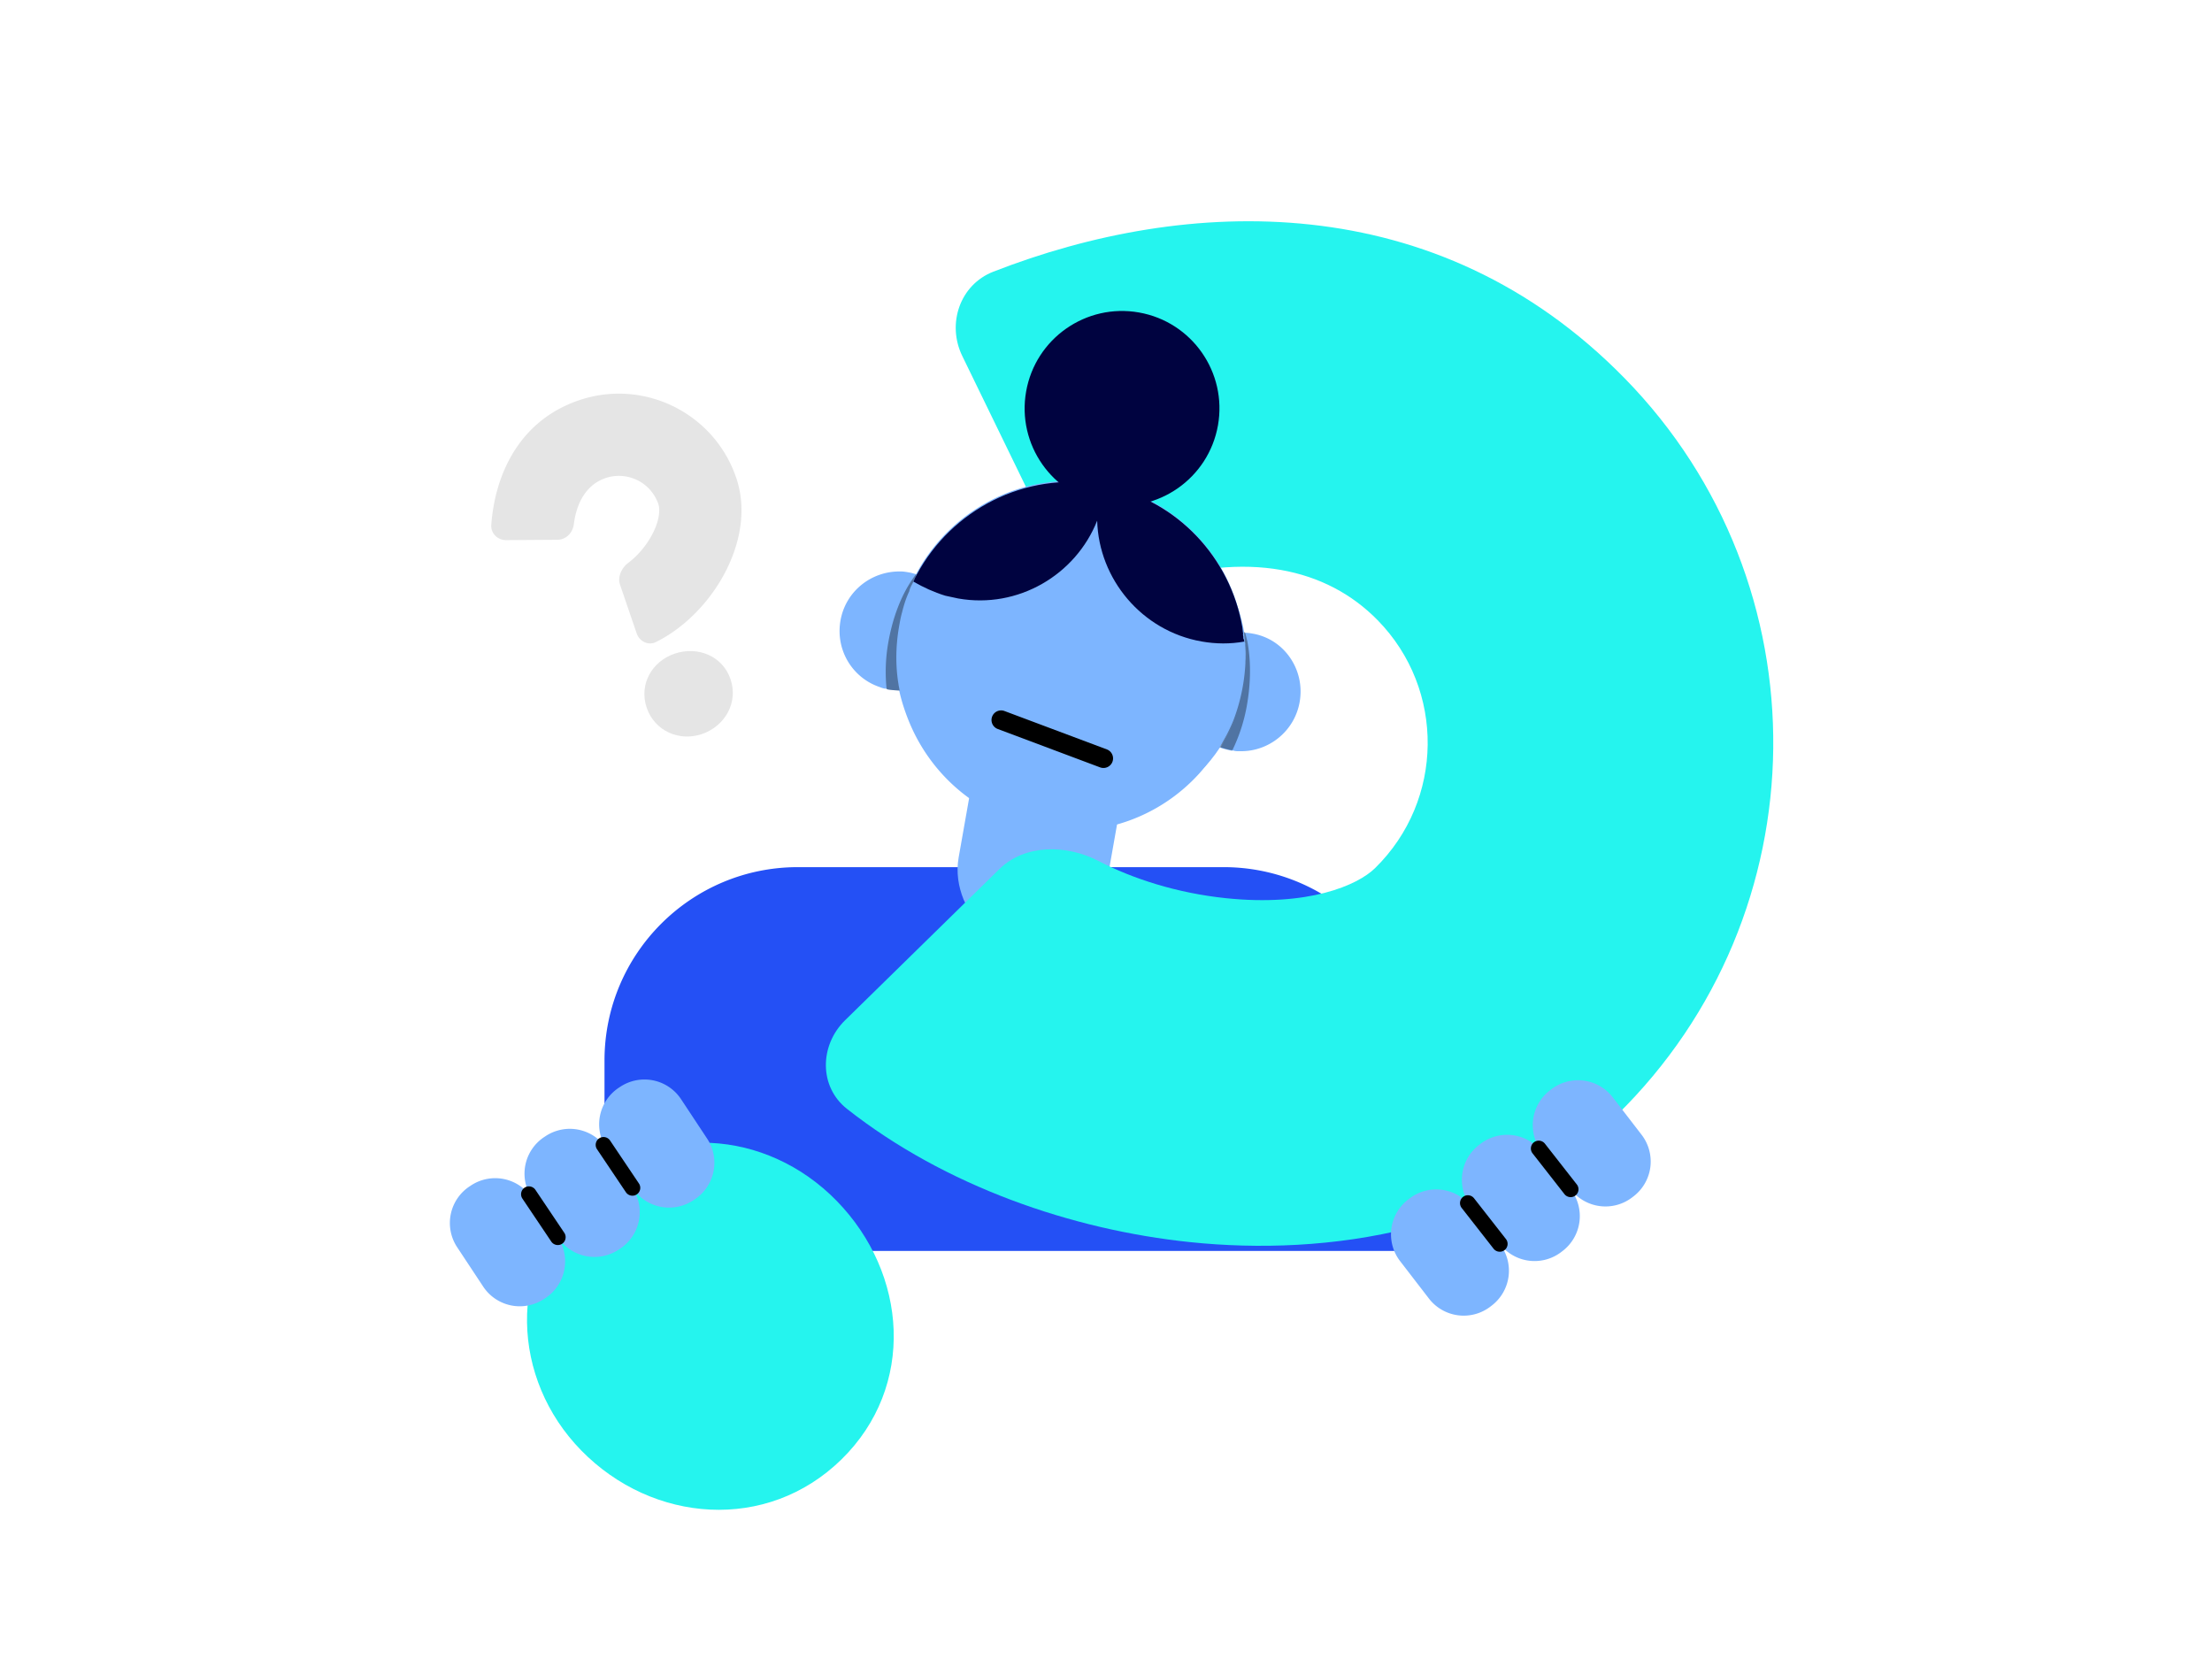 <svg viewBox="0 0 400 300" fill="none" xmlns="http://www.w3.org/2000/svg"><path d="M221.246 156.806h-76.959c-19.316 0-34.975 15.659-34.975 34.976v30.933a3.497 3.497 0 0 0 3.497 3.497h139.915a3.498 3.498 0 0 0 3.498-3.497v-30.933c0-19.317-15.659-34.976-34.976-34.976Z" fill="#2450F5"/><path d="m205.818 127.456-5.711 32.329c-.477 2.702-1.693 5.003-3.543 6.833-2.913 3.26-7.511 4.874-12.217 4.042-4.618-.815-8.298-3.892-10.092-7.983-.938-2.322-1.378-4.916-.901-7.618l5.711-32.329 26.753 4.726Z" fill="#7DB5FF"/><path fill-rule="evenodd" clip-rule="evenodd" d="M249.132 112.162c-9.232-9.435-23.612-12.668-42.07-6.565-6.146 2.031-13.13-.268-15.962-6.089l-17.09-35.135c-2.832-5.821-.425-12.887 5.605-15.24 34.918-13.626 80.134-15.516 114.176 19.275 36.38 37.179 35.74 96.839-1.43 133.254-21.658 21.218-52.467 25.525-77.167 22.953-21.387-2.227-44.302-10.131-62.033-24.096-5.085-4.005-4.973-11.487-.349-16.018l27.913-27.346c4.624-4.531 12.158-4.449 17.901-1.468 6.226 3.231 14.227 5.814 23.058 6.734 14.883 1.55 23.788-2.317 26.966-5.431 12.505-12.25 12.72-32.321.482-44.828Z" fill="#25F4EE"/><path d="M224.715 124.236c-.354 2.004-.867 3.89-1.626 5.643-.344.928-.759 1.753-1.19 2.666-.415.825-.831 1.65-1.318 2.373-.015.087-.102.072-.102.072a39.768 39.768 0 0 1-3.656 4.925c-7.029 7.745-17.718 11.787-28.698 9.848-10.893-1.924-19.478-9.282-23.546-18.807-.825-1.943-1.532-4.045-1.978-6.101l.015-.087-.292-1.399c-.491-3.322-.516-6.741.1-10.227.138-.784.292-1.656.518-2.425.225-.768.466-1.625.692-2.393.164-.421.241-.856.477-1.174.016-.087.031-.175.133-.246.016-.087.031-.175.149-.333.18-.508.446-1 .713-1.492l.031-.174c.164-.421.313-.754.548-1.072l.016-.087c6.297-11.737 19.575-18.737 33.343-16.305l.087.015c.262.046.436.077.682.21 13.097 2.673 22.671 13.081 24.791 25.497.026.364.067.641.179 1.02.057.19.041.277.01.451.072.103.057.19.026.364-.015.088.056.19.041.277-.015.087.072.103.072.103.056.189.025.364.082.553-.016.088.056.19.041.277l-.047.262c.067.64.103 1.456.067 2.168.025.364.045 1.52-.032 1.956-.036.712-.169.705-.205 1.417.139.743 0 1.528-.123 2.225Z" fill="#7DB5FF"/><path d="M191.869 148.949c17.472 1.187 32.465-11.315 33.487-27.924 1.023-16.609-12.313-31.036-29.785-32.223-17.472-1.187-32.465 11.315-33.487 27.924-1.023 16.609 12.313 31.036 29.785 32.223Z" fill="#7DB5FF"/><path d="M172.977 115.994c-.908 5.141-5.322 8.765-10.284 8.877-.779-3.732-.799-7.69-.091-11.698a31.44 31.44 0 0 1 3.16-9.237c5.003 1.693 8.139 6.83 7.215 12.058Z" fill="#7DB5FF"/><path d="M162.692 124.871c-.712-.036-1.425-.072-2.122-.195-.087-.015-.174-.031-.246-.133-.451.01-.872-.154-1.292-.318-4.916-1.678-7.98-6.712-7.041-12.028.939-5.315 5.63-8.98 10.91-8.856.451-.01 1.061.098 1.497.175l.087.015c.436.077.856.241 1.292.318l.174.031-.016.087a6.582 6.582 0 0 0-.564 1.159c-.282.579-.651 1.143-.759 1.753-.564 1.158-.984 2.521-1.302 3.813-.226.769-.38 1.64-.518 2.425-.898 4.065-.878 8.022-.1 11.754Z" fill="#7DB5FF"/><path opacity=".36" d="M162.69 124.872c-.712-.036-1.425-.072-2.122-.195-.087-.016-.174-.031-.246-.134a30.486 30.486 0 0 1 .314-8.391c.785-4.445 2.278-8.315 4.226-11.205.251-.405.487-.723.723-1.041l.174.031-.015.087c-.251.405-.4.738-.564 1.159-.282.579-.651 1.143-.759 1.753-.564 1.158-.985 2.521-1.303 3.813-.225.769-.379 1.64-.518 2.425-.708 4.008-.688 7.966.09 11.698Z" fill="#000"/><path d="M235.018 126.953c-.939 5.315-5.63 8.98-10.736 8.886-.451.011-.902.021-1.322-.143-.103.071-.19.056-.277.041-.697-.123-1.466-.349-2.061-.544.015-.087.103-.072.103-.072.415-.825.918-1.635 1.333-2.46.415-.825.846-1.738 1.19-2.666a33.607 33.607 0 0 0 2.031-9.975c-.01-.451.052-.799.026-1.163.036-.713-.015-1.441-.066-2.169.031-.174-.026-.364-.082-.553a6.538 6.538 0 0 0-.133-1.282c.031-.174-.041-.277-.01-.451l.174.031c.451-.01.887.067 1.323.143l.087.016c.784.138 1.466.349 2.219.662 4.347 1.846 7.094 6.644 6.201 11.699Z" fill="#7DB5FF"/><path opacity=".36" d="M225.471 127.601a30.504 30.504 0 0 1-2.58 7.992c-.103.071-.19.056-.277.041-.697-.123-1.466-.349-2.06-.544.015-.087.102-.072.102-.072.415-.825.918-1.635 1.333-2.46.416-.825.846-1.738 1.19-2.666a33.515 33.515 0 0 0 1.554-5.746c.247-1.394.406-2.804.478-4.229-.01-.451.051-.799.026-1.163.036-.713-.016-1.441-.067-2.169.031-.174-.025-.364-.082-.553a6.455 6.455 0 0 0-.133-1.282c.031-.174-.041-.277-.01-.451l.174.031c.185.482.267 1.035.436 1.604.65 3.44.67 7.397-.084 11.667Z" fill="#000"/><path d="M199.838 91.195c9.579 1.692 18.716-4.702 20.408-14.281 1.692-9.58-4.701-18.716-14.28-20.408-9.58-1.693-18.717 4.701-20.409 14.28-1.692 9.58 4.702 18.716 14.281 20.409Z" fill="#000340"/><path d="M225.005 116.015c-2.507.456-5.111.446-7.725-.016-10.806-1.909-18.586-11.281-18.876-21.846-3.892 9.826-14.325 15.981-25.131 14.072-.784-.139-1.553-.364-2.337-.503-2.046-.631-3.957-1.508-5.751-2.544.164-.42.328-.84.564-1.158l.015-.087c6.297-11.738 19.575-18.738 33.344-16.306l.087.016c.261.046.435.077.681.21 13.026 2.57 22.671 13.081 24.776 25.584.041.277.066.641.107.918.057.189.041.276.01.451.057.189.098.466.067.64.144.206.113.38.169.569Z" fill="#000340"/><path d="m280.277 197.169.225-.173a7.934 7.934 0 0 1 11.146 1.447l5.196 6.747a7.935 7.935 0 0 1-1.448 11.146l-.224.173a7.935 7.935 0 0 1-11.147-1.447l-5.196-6.747a7.935 7.935 0 0 1 1.448-11.146Z" fill="#7DB5FF"/><path d="m267.457 207.043.224-.174a7.936 7.936 0 0 1 11.147 1.448l5.196 6.746a7.936 7.936 0 0 1-1.448 11.147l-.225.173a7.935 7.935 0 0 1-11.146-1.447l-5.196-6.747a7.935 7.935 0 0 1 1.448-11.146Z" fill="#7DB5FF"/><path d="m254.639 216.915.225-.173a7.935 7.935 0 0 1 11.146 1.448l5.196 6.746a7.935 7.935 0 0 1-1.447 11.147l-.225.173a7.935 7.935 0 0 1-11.146-1.448l-5.196-6.746a7.935 7.935 0 0 1 1.447-11.147Z" fill="#7DB5FF"/><path d="M277.386 206.561a1.423 1.423 0 0 1 1.99.259l5.772 7.378c.476.618.36 1.514-.259 1.99a1.423 1.423 0 0 1-1.99-.258l-5.772-7.378a1.424 1.424 0 0 1 .259-1.991ZM264.568 216.432a1.424 1.424 0 0 1 1.991.259l5.771 7.378c.477.618.36 1.514-.258 1.99a1.424 1.424 0 0 1-1.991-.258l-5.771-7.378a1.424 1.424 0 0 1 .258-1.991Z" fill="#000"/><path d="M105.058 215.777c13.479-13.189 33.594-11.547 46.208 1.345 12.897 13.18 14.359 33.615.893 46.791-13.466 13.177-34.155 11.555-47.052-1.625-12.614-12.892-13.515-33.335-.049-46.511Z" fill="#25F4EE"/><path d="m111.914 196.687.237-.156a7.935 7.935 0 0 1 11.013 2.247l4.696 7.103a7.935 7.935 0 0 1-2.247 11.013l-.237.157a7.935 7.935 0 0 1-11.013-2.247l-4.696-7.104a7.935 7.935 0 0 1 2.247-11.013Z" fill="#7DB5FF"/><path d="m98.418 205.608.237-.156a7.934 7.934 0 0 1 11.013 2.247l4.696 7.103a7.935 7.935 0 0 1-2.247 11.013l-.237.157a7.935 7.935 0 0 1-11.013-2.247l-4.696-7.104a7.935 7.935 0 0 1 2.247-11.013Z" fill="#7DB5FF"/><path d="m84.922 214.532.237-.157a7.935 7.935 0 0 1 11.013 2.247l4.696 7.104a7.935 7.935 0 0 1-2.247 11.013l-.237.156a7.934 7.934 0 0 1-11.013-2.247l-4.696-7.103a7.935 7.935 0 0 1 2.247-11.013Z" fill="#7DB5FF"/><path d="M108.355 205.845a1.424 1.424 0 0 1 1.967.401l5.224 7.775c.431.651.25 1.536-.401 1.966a1.422 1.422 0 0 1-1.966-.401l-5.225-7.775a1.422 1.422 0 0 1 .401-1.966ZM94.86 214.768a1.423 1.423 0 0 1 1.967.401l5.225 7.775c.431.651.25 1.536-.401 1.967-.651.43-1.536.25-1.967-.402l-5.224-7.774a1.424 1.424 0 0 1 .4-1.967Z" fill="#000"/><path fill-rule="evenodd" clip-rule="evenodd" d="M109.485 86.457c-2.97 1.013-5.138 3.767-5.72 8.352-.194 1.527-1.404 2.79-2.943 2.8l-9.289.065c-1.539.011-2.808-1.23-2.695-2.764.656-8.888 4.886-18.782 15.838-22.519 11.705-3.993 24.438 2.26 28.441 13.966 2.332 6.82.097 13.872-2.986 18.907-2.67 4.36-6.714 8.466-11.528 10.838-1.38.68-2.974-.11-3.472-1.567l-3.005-8.791c-.498-1.457.292-3.064 1.52-3.991 1.331-1.004 2.705-2.456 3.808-4.256 1.858-3.034 1.941-5.34 1.599-6.342a7.54 7.54 0 0 0-9.568-4.698Z" fill="#E5E5E5"/><path d="M116.947 127.985c-1.448-4.243.966-8.39 5.025-9.775 4.149-1.416 8.683.365 10.129 4.605 1.447 4.239-1.022 8.511-5.171 9.927-4.059 1.385-8.537-.517-9.983-4.757Z" fill="#E5E5E5"/><path d="M181.642 128.575a1.734 1.734 0 1 0-1.218 3.25l1.218-3.25Zm17.29 10.19a1.734 1.734 0 1 0 1.219-3.249l-1.219 3.249Zm-18.508-6.94 18.508 6.94 1.219-3.249-18.509-6.941-1.218 3.25Z" fill="#000"/></svg>